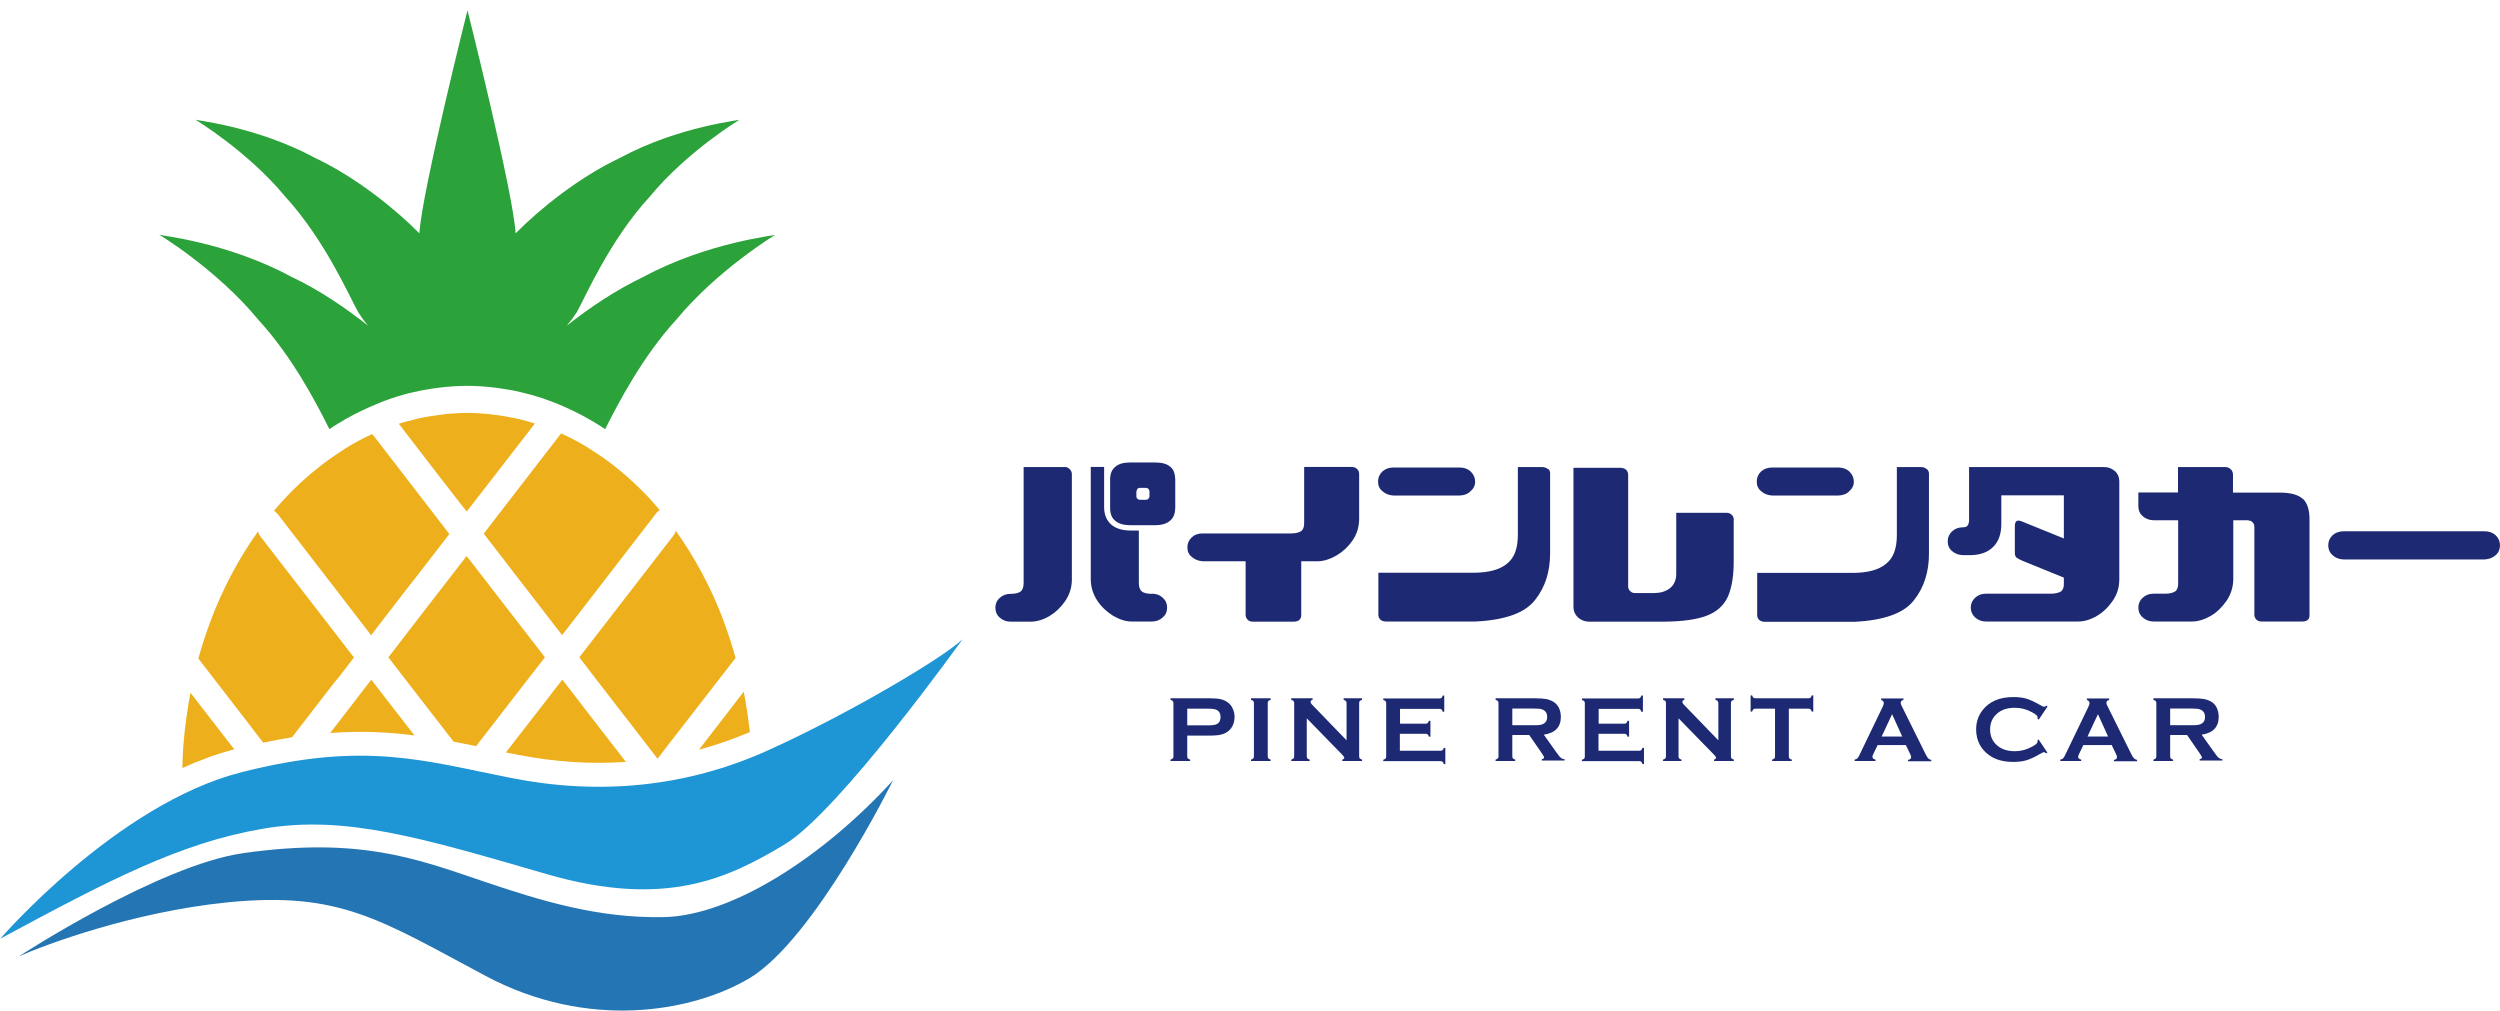 <svg width="220" height="89" viewBox="0 0 220 89" fill="none" xmlns="http://www.w3.org/2000/svg">
<g clip-path="url(#clip0_1_858)">
<path d="M14.006 20.659C13.938 20.592 19.089 23.714 22.712 28.115C25.727 31.398 27.823 35.436 28.985 37.764C29.229 37.602 29.486 37.428 29.742 37.279C30.621 36.728 31.527 36.27 32.446 35.853C33.109 35.557 33.771 35.288 34.447 35.059C35.11 34.83 35.786 34.642 36.462 34.494C36.908 34.386 37.354 34.305 37.8 34.238C38.07 34.198 38.354 34.144 38.625 34.117C39.476 34.009 40.315 33.955 41.112 33.955C41.91 33.955 42.721 34.009 43.6 34.117C43.884 34.157 44.154 34.198 44.425 34.238C44.871 34.305 45.317 34.386 45.763 34.494C46.452 34.655 47.128 34.844 47.791 35.059C47.845 35.072 47.899 35.113 47.967 35.126C49.521 35.664 51.035 36.391 52.495 37.279C52.752 37.428 52.996 37.602 53.253 37.764C54.429 35.436 56.524 31.398 59.526 28.115C63.162 23.714 68.313 20.605 68.232 20.659C68.367 20.713 62.351 21.278 56.632 24.36C54.226 25.504 51.874 27.078 49.873 28.666C50.184 28.303 50.481 27.899 50.752 27.482C51.482 26.204 53.631 21.157 57.187 17.295C60.485 13.298 65.163 10.472 65.109 10.525C65.231 10.579 59.755 11.091 54.564 13.89C50.954 15.599 47.493 18.385 45.371 20.538C45.195 17.066 41.139 0.903 41.139 0.903C41.139 0.903 37.084 17.066 36.908 20.538C34.785 18.385 31.324 15.599 27.715 13.89C22.523 11.091 17.061 10.579 17.169 10.525C17.115 10.472 21.793 13.298 25.092 17.295C28.634 21.157 30.797 26.204 31.527 27.482C31.797 27.899 32.081 28.303 32.392 28.666C30.391 27.078 28.053 25.491 25.646 24.36C19.927 21.265 13.911 20.713 14.047 20.659H14.006Z" fill="#2BA23A"/>
<path d="M40.477 44.264L41.072 45.018L41.748 44.143L43.586 41.774L47.074 37.266C46.601 37.118 46.128 36.997 45.655 36.876C45.533 36.849 45.398 36.808 45.276 36.795C44.641 36.66 44.005 36.553 43.356 36.485C43.235 36.472 43.1 36.445 42.964 36.432C42.356 36.378 41.734 36.337 41.112 36.337C40.49 36.337 39.868 36.378 39.26 36.432C39.125 36.445 39.003 36.472 38.882 36.485C38.233 36.566 37.597 36.66 36.962 36.795C36.84 36.822 36.705 36.862 36.583 36.889C36.083 37.01 35.583 37.131 35.096 37.293L38.598 41.842L40.477 44.264Z" fill="#EDAF1B"/>
<path d="M24.416 45.206L32.663 55.905L33.014 55.434L35.867 51.733L36.462 50.979L39.544 46.996L36.691 43.295L34.528 40.482L32.757 38.194C32.081 38.504 31.433 38.84 30.797 39.217C30.54 39.365 30.283 39.527 30.04 39.702C28.783 40.496 27.579 41.438 26.444 42.488C25.633 43.241 24.849 44.076 24.105 44.95C24.213 45.018 24.321 45.098 24.416 45.206Z" fill="#EDAF1B"/>
<path d="M42.586 46.982L45.709 51.033L46.304 51.8L49.143 55.474L49.467 55.891L57.727 45.193C57.822 45.058 57.944 44.964 58.066 44.897C57.336 44.022 56.565 43.214 55.754 42.461C54.632 41.411 53.428 40.469 52.171 39.675C51.914 39.5 51.657 39.352 51.401 39.19C50.738 38.8 50.076 38.45 49.373 38.141L47.683 40.334L45.438 43.241L42.572 46.956L42.586 46.982Z" fill="#EDAF1B"/>
<path d="M47.953 57.843L47.466 57.21L45.749 54.99L44.736 53.684L41.464 49.445L41.058 48.934L40.734 49.351L37.435 53.617L36.448 54.896L34.691 57.183L34.177 57.843L35.678 59.794L39.923 65.272C40.585 65.393 41.234 65.527 41.896 65.662L46.48 59.74L47.953 57.843Z" fill="#EDAF1B"/>
<path d="M29.756 59.673L31.148 57.856L22.888 47.171C22.807 47.05 22.739 46.915 22.699 46.781C21.847 47.965 21.077 49.216 20.374 50.549C19.671 51.868 19.049 53.254 18.508 54.707C18.116 55.757 17.764 56.847 17.453 57.95L21.644 63.374L23.159 65.352C24.051 65.164 24.889 65.016 25.7 64.881L25.741 64.827L29.094 60.48L29.729 59.673H29.756Z" fill="#EDAF1B"/>
<path d="M33.541 60.938L32.676 59.808L31.987 60.696L30.811 62.23L29.053 64.504C31.797 64.302 34.19 64.424 36.475 64.72L33.866 61.355L33.555 60.952L33.541 60.938Z" fill="#EDAF1B"/>
<path d="M16.764 60.952C16.48 62.445 16.264 63.98 16.142 65.541C16.088 66.213 16.061 66.9 16.047 67.586C17.535 66.913 19.076 66.335 20.617 65.944L20.117 65.298L16.764 60.965V60.952Z" fill="#EDAF1B"/>
<path d="M53.712 65.285L51.387 62.27L50.184 60.709L49.481 59.808L48.615 60.925L48.372 61.248L44.519 66.213C44.816 66.267 45.1 66.335 45.398 66.388C48.697 67.048 51.928 67.263 55.078 67.048L54.51 66.308L53.712 65.285Z" fill="#EDAF1B"/>
<path d="M65.447 60.871L62.04 65.285L61.513 65.971C63.027 65.567 64.514 65.043 65.988 64.424C65.853 63.226 65.677 62.028 65.447 60.871Z" fill="#EDAF1B"/>
<path d="M63.703 54.707C63.162 53.254 62.54 51.868 61.837 50.549C61.121 49.19 60.323 47.911 59.471 46.713C59.417 46.875 59.35 47.036 59.242 47.157L50.981 57.843L52.401 59.7L53.036 60.521L56.376 64.841L57.025 65.675L57.849 66.752C57.849 66.752 57.849 66.752 57.876 66.752L58.89 65.433L60.445 63.428L64.731 57.897C64.433 56.807 64.082 55.743 63.703 54.721V54.707Z" fill="#EDAF1B"/>
<path d="M0 82.632C0 82.632 10.234 70.762 21.225 67.963C32.095 65.191 37.273 66.94 44.979 68.461C52.698 69.995 60.391 69.295 67.624 66.012C74.856 62.741 83.184 57.762 84.712 56.241C84.712 56.241 73.829 71.462 69.016 74.329C64.203 77.195 58.687 79.994 48.129 76.926C37.205 73.763 30.378 71.677 23.132 72.929C15.885 74.167 9.639 77.424 0 82.618L0 82.632Z" fill="#1E95D4"/>
<path d="M1.649 84.166C1.649 84.166 14.006 76.105 21.455 75.069C31.541 73.642 36.583 75.54 42.221 77.451C47.858 79.375 52.725 80.802 58.376 80.707C64.392 80.6 72.45 75.405 78.588 68.663C78.588 68.663 71.666 82.726 65.893 86.118C60.877 89.065 51.752 90.68 42.748 85.889C33.433 80.923 29.905 78.433 20.076 79.402C11.694 80.236 3.907 83.157 1.649 84.166Z" fill="#2475B4"/>
<path d="M205.264 48.853C205.007 48.624 204.885 48.342 204.885 47.992C204.885 47.642 205.007 47.359 205.264 47.103C205.521 46.875 205.832 46.754 206.224 46.754H218.662C219.054 46.754 219.365 46.875 219.621 47.103C219.878 47.359 220 47.655 220 47.992C220 48.328 219.878 48.624 219.621 48.853C219.365 49.082 219.054 49.203 218.662 49.23H206.224C205.832 49.216 205.521 49.095 205.264 48.853Z" fill="#1D2A73"/>
<path d="M93.702 41.101H90.769C90.769 41.101 90.728 41.101 90.715 41.101H90.079V41.666C90.079 41.666 90.079 41.693 90.079 41.707V51.289C90.079 51.639 89.998 51.908 89.822 52.042C89.674 52.177 89.363 52.258 88.93 52.258C88.538 52.258 88.227 52.379 87.97 52.621C87.713 52.85 87.592 53.146 87.592 53.482C87.592 53.819 87.713 54.115 87.97 54.344C88.227 54.572 88.538 54.707 88.93 54.707H90.701C91.215 54.707 91.783 54.545 92.337 54.222C92.878 53.9 93.351 53.455 93.729 52.904C94.108 52.352 94.311 51.746 94.324 51.033V41.707C94.311 41.532 94.257 41.397 94.135 41.29C94.027 41.169 93.878 41.101 93.702 41.088V41.101Z" fill="#1D2A73"/>
<path d="M101.368 52.258C100.935 52.258 100.624 52.177 100.476 52.042C100.3 51.908 100.219 51.639 100.219 51.289V46.686H99.516C98.745 46.686 98.164 46.498 97.772 46.148C97.38 45.785 97.163 45.287 97.163 44.641V41.088H96.596C96.596 41.088 96.569 41.088 96.555 41.088H95.987V41.653C95.987 41.653 95.987 41.68 95.987 41.694V51.02C96.001 51.719 96.217 52.339 96.582 52.89C96.961 53.442 97.447 53.886 97.988 54.209C98.542 54.532 99.083 54.694 99.597 54.694H101.368C101.76 54.694 102.071 54.559 102.328 54.33C102.585 54.102 102.706 53.819 102.706 53.469C102.706 53.119 102.585 52.837 102.328 52.608C102.071 52.365 101.76 52.244 101.368 52.244V52.258Z" fill="#1D2A73"/>
<path d="M102.977 41.075C102.693 40.819 102.26 40.698 101.652 40.698H99.435C98.88 40.698 98.434 40.819 98.15 41.075C97.839 41.317 97.691 41.707 97.691 42.191V44.708C97.691 45.193 97.826 45.569 98.123 45.812C98.394 46.067 98.84 46.215 99.448 46.215H101.665C102.247 46.215 102.679 46.081 102.977 45.812C103.274 45.569 103.409 45.193 103.423 44.708V42.191C103.409 41.707 103.288 41.317 102.99 41.075H102.977ZM101.152 43.685C101.152 43.766 101.111 43.82 101.071 43.874C101.016 43.954 100.935 43.981 100.814 43.981H100.34C100.219 43.981 100.138 43.954 100.084 43.874C100.03 43.833 100.002 43.766 100.002 43.685V43.241C100.002 43.241 100.03 43.12 100.084 43.039C100.138 42.959 100.219 42.932 100.34 42.932H100.814C100.935 42.932 101.016 42.959 101.071 43.039C101.125 43.12 101.152 43.174 101.152 43.241V43.685Z" fill="#1D2A73"/>
<path d="M119.443 41.29C119.322 41.169 119.173 41.101 118.997 41.088H115.455C115.455 41.088 115.428 41.088 115.401 41.088H114.766V41.653C114.766 41.653 114.766 41.68 114.766 41.707V45.96C114.779 46.323 114.698 46.565 114.536 46.713C114.346 46.861 114.036 46.942 113.63 46.942H105.829C105.437 46.942 105.126 47.05 104.869 47.292C104.613 47.534 104.491 47.817 104.491 48.167C104.491 48.517 104.613 48.799 104.869 49.001C105.126 49.23 105.437 49.364 105.829 49.391H109.615V54.155C109.628 54.303 109.696 54.452 109.817 54.559C109.939 54.667 110.088 54.707 110.264 54.707H113.833C114.049 54.707 114.211 54.667 114.333 54.559C114.455 54.452 114.509 54.317 114.509 54.155V49.391H115.982C116.51 49.378 117.064 49.203 117.618 48.88C118.159 48.557 118.632 48.126 119.011 47.575C119.403 47.023 119.592 46.39 119.605 45.704V41.694C119.592 41.519 119.551 41.384 119.43 41.276L119.443 41.29Z" fill="#1D2A73"/>
<path d="M152.349 45.273C152.241 45.166 152.092 45.125 151.903 45.125H148.253H147.509V45.65C147.509 45.65 147.509 45.677 147.509 45.691V50.549C147.496 51.074 147.307 51.477 146.955 51.76C146.577 52.056 146.13 52.177 145.576 52.191H143.913C143.724 52.191 143.602 52.15 143.481 52.042C143.359 51.935 143.291 51.814 143.278 51.639V41.761C143.264 41.586 143.21 41.451 143.089 41.33C142.98 41.236 142.832 41.182 142.656 41.169H139.195H138.465V41.734C138.465 41.734 138.465 41.747 138.465 41.761V53.442C138.465 53.779 138.6 54.075 138.844 54.317C139.1 54.559 139.425 54.694 139.803 54.707H146.455C148.037 54.694 149.307 54.519 150.186 54.182C151.078 53.846 151.7 53.281 152.065 52.487C152.403 51.693 152.579 50.63 152.566 49.284V45.691C152.566 45.542 152.498 45.394 152.376 45.287L152.349 45.273Z" fill="#1D2A73"/>
<path d="M122.607 43.605H128.461C128.853 43.591 129.177 43.47 129.421 43.215C129.677 42.999 129.813 42.717 129.813 42.38C129.813 42.044 129.677 41.748 129.421 41.492C129.177 41.263 128.853 41.142 128.461 41.142H122.607C122.215 41.142 121.904 41.263 121.647 41.492C121.39 41.748 121.268 42.03 121.268 42.38C121.268 42.73 121.39 43.013 121.647 43.215C121.904 43.457 122.215 43.578 122.607 43.605Z" fill="#1D2A73"/>
<path d="M136.207 41.276C136.086 41.169 135.91 41.101 135.707 41.101H134.247C134.247 41.101 134.206 41.101 134.179 41.101H133.571V41.64V47.077C133.571 48.274 133.26 49.095 132.611 49.607C131.962 50.145 130.989 50.387 129.745 50.401H121.944H121.296V51.612V54.129C121.309 54.303 121.363 54.438 121.498 54.546C121.62 54.653 121.769 54.68 121.958 54.694H129.826C132.435 54.573 134.206 53.94 135.085 52.796C135.978 51.679 136.41 50.306 136.41 48.692V41.626C136.41 41.478 136.343 41.344 136.221 41.249L136.207 41.276Z" fill="#1D2A73"/>
<path d="M155.932 43.605H161.786C162.178 43.591 162.516 43.47 162.746 43.215C163.003 42.999 163.138 42.717 163.138 42.38C163.138 42.044 163.003 41.748 162.746 41.492C162.502 41.263 162.178 41.142 161.786 41.142H155.932C155.54 41.142 155.229 41.263 154.972 41.492C154.715 41.748 154.594 42.03 154.594 42.38C154.594 42.73 154.715 43.013 154.972 43.215C155.229 43.457 155.54 43.578 155.932 43.605Z" fill="#1D2A73"/>
<path d="M169.546 41.276C169.424 41.169 169.249 41.101 169.046 41.101H167.586C167.586 41.101 167.545 41.101 167.532 41.101H166.923V41.586C166.923 41.586 166.923 41.626 166.923 41.653V47.09C166.923 48.288 166.612 49.109 165.963 49.62C165.315 50.158 164.355 50.401 163.097 50.414H155.297C155.297 50.414 155.297 50.414 155.283 50.414H154.634V50.993C154.634 50.993 154.634 50.993 154.634 51.02V54.155C154.648 54.33 154.702 54.465 154.837 54.573C154.959 54.68 155.107 54.707 155.297 54.721H163.165C165.774 54.599 167.545 53.967 168.424 52.823C169.316 51.706 169.749 50.333 169.749 48.718V41.653C169.735 41.505 169.681 41.371 169.56 41.276H169.546Z" fill="#1D2A73"/>
<path d="M186.107 41.465C185.85 41.222 185.539 41.101 185.147 41.101H173.277V41.613V41.64V45.865C173.264 46.014 173.223 46.148 173.142 46.256C173.061 46.363 172.926 46.404 172.736 46.404C172.344 46.404 172.033 46.525 171.777 46.767C171.52 47.009 171.398 47.292 171.398 47.642C171.398 47.992 171.52 48.274 171.777 48.49C172.033 48.718 172.344 48.84 172.736 48.853H173.331C174.237 48.853 174.927 48.611 175.413 48.113C175.886 47.642 176.13 46.956 176.116 46.027V43.591H181.619V47.386L178.009 45.919C177.752 45.798 177.563 45.785 177.455 45.852C177.347 45.933 177.306 46.094 177.306 46.337V48.638C177.306 48.867 177.36 48.988 177.455 49.068C177.563 49.149 177.752 49.257 178.009 49.364L181.619 50.831V51.275C181.646 51.625 181.551 51.895 181.389 52.029C181.2 52.164 180.889 52.244 180.483 52.244H174.764C174.372 52.244 174.061 52.365 173.804 52.608C173.561 52.837 173.426 53.133 173.426 53.469C173.426 53.806 173.561 54.102 173.804 54.33C174.061 54.559 174.372 54.694 174.764 54.694H182.876C183.403 54.694 183.957 54.532 184.512 54.209C185.066 53.886 185.526 53.442 185.904 52.89C186.296 52.339 186.486 51.733 186.499 51.02V42.353C186.499 42.003 186.377 41.707 186.121 41.451L186.107 41.465Z" fill="#1D2A73"/>
<path d="M202.641 43.901C202.249 43.537 201.573 43.349 200.627 43.349H196.503V41.721C196.476 41.545 196.436 41.411 196.314 41.303C196.192 41.182 196.044 41.115 195.881 41.101H191.663V41.626C191.663 41.626 191.663 41.68 191.663 41.707V43.335H189.5H188.175V44.452C188.175 44.452 188.175 44.52 188.175 44.56C188.175 44.91 188.297 45.193 188.554 45.421C188.811 45.65 189.122 45.771 189.514 45.785H191.677V51.275C191.69 51.625 191.609 51.895 191.434 52.029C191.244 52.164 190.947 52.244 190.528 52.244H189.514C189.122 52.244 188.811 52.365 188.554 52.608C188.297 52.837 188.175 53.133 188.175 53.469C188.175 53.806 188.297 54.102 188.554 54.33C188.811 54.559 189.122 54.694 189.514 54.694H192.894C193.407 54.694 193.962 54.532 194.53 54.209C195.084 53.886 195.53 53.442 195.922 52.89C196.301 52.339 196.503 51.733 196.53 51.02V45.785H197.761C197.95 45.798 198.112 45.839 198.207 45.946C198.328 46.054 198.383 46.188 198.383 46.35V54.142C198.396 54.29 198.464 54.438 198.585 54.546C198.707 54.653 198.856 54.694 199.031 54.694H202.587C202.79 54.694 202.966 54.653 203.087 54.546C203.209 54.438 203.236 54.303 203.236 54.142V45.664C203.236 44.87 203.047 44.277 202.655 43.887L202.641 43.901Z" fill="#1D2A73"/>
<path d="M104.477 64.733V66.55C104.477 66.63 104.491 66.698 104.531 66.738C104.572 66.779 104.64 66.819 104.734 66.846V66.967H103.004V66.846C103.098 66.819 103.166 66.779 103.207 66.738C103.247 66.698 103.261 66.63 103.261 66.55V61.88C103.261 61.799 103.247 61.732 103.207 61.692C103.166 61.651 103.098 61.611 103.004 61.584V61.449H106.465C106.87 61.449 107.195 61.476 107.425 61.53C107.654 61.584 107.871 61.678 108.046 61.813C108.236 61.947 108.384 62.136 108.479 62.351C108.587 62.58 108.641 62.822 108.641 63.091C108.641 63.468 108.547 63.791 108.344 64.074C108.168 64.316 107.938 64.477 107.654 64.585C107.37 64.693 106.965 64.733 106.451 64.733H104.464H104.477ZM104.477 63.831H106.33C106.695 63.831 106.951 63.791 107.1 63.71C107.195 63.656 107.276 63.576 107.33 63.468C107.384 63.36 107.411 63.226 107.411 63.091C107.411 62.957 107.384 62.836 107.33 62.728C107.276 62.62 107.195 62.539 107.1 62.486C106.951 62.405 106.695 62.364 106.33 62.364H104.477V63.818V63.831Z" fill="#1D2A73"/>
<path d="M110.345 66.55V61.88C110.345 61.799 110.331 61.732 110.291 61.692C110.25 61.651 110.183 61.611 110.088 61.584V61.45H111.818V61.584C111.724 61.611 111.656 61.638 111.616 61.692C111.575 61.732 111.561 61.799 111.561 61.88V66.55C111.561 66.631 111.575 66.698 111.616 66.738C111.656 66.779 111.724 66.819 111.818 66.846V66.967H110.088V66.846C110.183 66.819 110.25 66.779 110.291 66.738C110.331 66.698 110.345 66.631 110.345 66.55Z" fill="#1D2A73"/>
<path d="M114.995 63.199V66.55C114.995 66.631 115.022 66.698 115.049 66.738C115.09 66.779 115.158 66.819 115.252 66.846V66.967H113.63V66.846C113.725 66.819 113.792 66.779 113.833 66.738C113.873 66.698 113.887 66.631 113.887 66.55V61.88C113.887 61.799 113.873 61.732 113.833 61.692C113.792 61.651 113.725 61.611 113.63 61.584V61.45H115.509V61.584C115.387 61.611 115.333 61.678 115.333 61.773C115.333 61.84 115.374 61.907 115.442 61.988L118.497 65.15V61.88C118.497 61.799 118.483 61.732 118.443 61.692C118.402 61.651 118.335 61.611 118.24 61.584V61.45H119.862V61.584C119.768 61.611 119.7 61.651 119.66 61.692C119.619 61.732 119.606 61.799 119.606 61.88V66.55C119.606 66.631 119.619 66.698 119.66 66.738C119.7 66.779 119.768 66.819 119.862 66.846V66.967H118.118V66.846C118.227 66.819 118.294 66.765 118.294 66.671C118.294 66.617 118.227 66.523 118.091 66.388L114.982 63.199H114.995Z" fill="#1D2A73"/>
<path d="M123.188 64.558V66.066H126.757C126.838 66.066 126.906 66.052 126.947 66.012C126.987 65.971 127.028 65.904 127.055 65.81H127.19V67.236H127.055C127.028 67.142 126.987 67.075 126.947 67.034C126.906 66.994 126.838 66.981 126.757 66.981H121.728V66.859C121.823 66.833 121.89 66.792 121.931 66.752C121.971 66.711 121.985 66.644 121.985 66.563V61.894C121.985 61.813 121.971 61.745 121.931 61.705C121.89 61.665 121.823 61.624 121.728 61.597V61.463H126.663C126.744 61.463 126.811 61.45 126.852 61.409C126.892 61.369 126.933 61.301 126.96 61.207H127.095V62.634H126.96C126.933 62.54 126.906 62.472 126.852 62.432C126.811 62.392 126.744 62.378 126.663 62.378H123.202V63.684H125.446C125.527 63.684 125.595 63.67 125.635 63.63C125.676 63.589 125.716 63.522 125.743 63.428H125.878V64.827H125.743C125.716 64.733 125.676 64.666 125.635 64.626C125.595 64.585 125.527 64.572 125.446 64.572H123.202L123.188 64.558Z" fill="#1D2A73"/>
<path d="M133.084 64.72V66.55C133.084 66.631 133.098 66.698 133.138 66.738C133.179 66.779 133.246 66.819 133.341 66.846V66.967H131.611V66.846C131.705 66.819 131.773 66.779 131.813 66.738C131.854 66.698 131.868 66.631 131.868 66.55V61.88C131.868 61.799 131.854 61.732 131.813 61.692C131.773 61.651 131.705 61.611 131.611 61.584V61.45H135.072C135.491 61.45 135.829 61.476 136.072 61.517C136.315 61.571 136.532 61.651 136.721 61.773C136.937 61.907 137.1 62.109 137.208 62.338C137.302 62.566 137.356 62.822 137.356 63.078C137.356 63.98 136.856 64.504 135.856 64.652L136.937 66.173C137.127 66.442 137.262 66.617 137.356 66.684C137.451 66.765 137.546 66.806 137.681 66.806V66.927H135.68V66.806C135.815 66.779 135.883 66.738 135.883 66.658C135.883 66.604 135.815 66.496 135.693 66.308L134.571 64.679H133.098L133.084 64.72ZM133.084 63.818H134.95C135.22 63.818 135.423 63.818 135.531 63.791C135.639 63.778 135.748 63.737 135.842 63.684C136.045 63.576 136.153 63.374 136.153 63.091C136.153 62.809 136.045 62.607 135.842 62.486C135.748 62.432 135.639 62.405 135.531 62.378C135.423 62.378 135.22 62.351 134.95 62.351H133.084V63.805V63.818Z" fill="#1D2A73"/>
<path d="M140.669 64.558V66.066H144.238C144.319 66.066 144.386 66.052 144.427 66.012C144.468 65.971 144.508 65.904 144.535 65.81H144.67V67.236H144.535C144.508 67.142 144.468 67.075 144.427 67.034C144.386 66.994 144.319 66.981 144.238 66.981H139.209V66.859C139.303 66.833 139.371 66.792 139.411 66.752C139.452 66.711 139.465 66.644 139.465 66.563V61.894C139.465 61.813 139.452 61.745 139.411 61.705C139.371 61.665 139.303 61.624 139.209 61.597V61.463H144.143C144.224 61.463 144.292 61.45 144.332 61.409C144.373 61.369 144.413 61.301 144.44 61.207H144.576V62.634H144.44C144.413 62.54 144.373 62.472 144.332 62.432C144.292 62.392 144.224 62.378 144.143 62.378H140.682V63.684H142.926C143.007 63.684 143.075 63.67 143.116 63.63C143.156 63.589 143.197 63.522 143.224 63.428H143.359V64.827H143.224C143.197 64.733 143.17 64.666 143.116 64.626C143.075 64.585 143.007 64.572 142.926 64.572H140.682L140.669 64.558Z" fill="#1D2A73"/>
<path d="M147.712 63.199V66.55C147.712 66.631 147.726 66.698 147.766 66.738C147.807 66.779 147.874 66.819 147.969 66.846V66.967H146.347V66.846C146.441 66.819 146.509 66.779 146.55 66.738C146.59 66.698 146.604 66.631 146.604 66.55V61.88C146.604 61.799 146.59 61.732 146.55 61.692C146.509 61.651 146.441 61.611 146.347 61.584V61.45H148.226V61.584C148.104 61.611 148.05 61.678 148.05 61.773C148.05 61.84 148.091 61.907 148.158 61.988L151.214 65.15V61.88C151.214 61.799 151.2 61.732 151.16 61.692C151.119 61.651 151.051 61.611 150.957 61.584V61.45H152.579V61.584C152.484 61.611 152.417 61.651 152.376 61.692C152.336 61.732 152.322 61.799 152.322 61.88V66.55C152.322 66.631 152.336 66.698 152.376 66.738C152.417 66.779 152.484 66.819 152.579 66.846V66.967H150.835V66.846C150.943 66.819 151.011 66.765 151.011 66.671C151.011 66.617 150.943 66.523 150.808 66.388L147.699 63.199H147.712Z" fill="#1D2A73"/>
<path d="M157.419 62.365V66.55C157.419 66.631 157.433 66.698 157.473 66.738C157.514 66.779 157.581 66.819 157.676 66.846V66.967H155.945V66.846C156.04 66.819 156.108 66.779 156.148 66.738C156.189 66.698 156.202 66.631 156.202 66.55V62.365H154.485C154.404 62.365 154.337 62.378 154.296 62.418C154.255 62.459 154.215 62.526 154.188 62.62H154.053V61.194H154.188C154.215 61.288 154.255 61.355 154.296 61.396C154.337 61.436 154.404 61.45 154.485 61.45H159.136C159.217 61.45 159.285 61.436 159.325 61.396C159.366 61.355 159.406 61.288 159.433 61.194H159.569V62.62H159.433C159.406 62.526 159.366 62.459 159.325 62.418C159.285 62.378 159.217 62.365 159.136 62.365H157.419Z" fill="#1D2A73"/>
<path d="M167.748 65.567H165.233L164.855 66.348C164.801 66.456 164.774 66.537 164.774 66.604C164.774 66.725 164.868 66.806 165.044 66.846V66.967H163.205V66.846C163.313 66.819 163.395 66.792 163.449 66.738C163.503 66.684 163.57 66.577 163.638 66.429L165.679 62.19C165.747 62.055 165.774 61.947 165.774 61.867C165.774 61.745 165.693 61.651 165.544 61.597V61.463H167.504V61.597C167.342 61.638 167.261 61.719 167.261 61.84C167.261 61.92 167.288 62.001 167.342 62.109L169.451 66.362C169.546 66.537 169.613 66.671 169.681 66.738C169.749 66.806 169.843 66.846 169.951 66.873V66.994H167.91V66.873C168.086 66.846 168.18 66.765 168.18 66.617C168.18 66.563 168.153 66.469 168.099 66.362L167.721 65.581L167.748 65.567ZM167.396 64.814L166.504 62.849L165.585 64.814H167.396Z" fill="#1D2A73"/>
<path d="M179.401 65.083L180.172 66.227L180.064 66.294C179.983 66.227 179.929 66.187 179.875 66.187C179.821 66.187 179.685 66.254 179.469 66.375C179.009 66.644 178.617 66.819 178.293 66.913C177.968 67.007 177.59 67.048 177.157 67.048C176.278 67.048 175.562 66.846 175.008 66.429C174.683 66.187 174.413 65.891 174.224 65.541C174.007 65.137 173.899 64.679 173.899 64.195C173.899 63.522 174.102 62.943 174.494 62.459C175.089 61.719 175.981 61.342 177.171 61.342C177.603 61.342 177.982 61.382 178.306 61.476C178.617 61.571 179.009 61.745 179.483 62.015C179.712 62.149 179.848 62.203 179.888 62.203C179.929 62.203 179.996 62.163 180.077 62.095L180.186 62.163L179.415 63.32L179.307 63.253C179.307 63.253 179.307 63.172 179.307 63.145C179.307 63.064 179.28 62.997 179.199 62.93C179.131 62.862 179.009 62.782 178.834 62.688C178.36 62.418 177.847 62.284 177.306 62.284C176.671 62.284 176.17 62.445 175.792 62.755C175.346 63.118 175.129 63.603 175.129 64.195C175.129 64.787 175.346 65.272 175.792 65.635C176.17 65.944 176.671 66.106 177.306 66.106C177.847 66.106 178.347 65.971 178.834 65.702C179.009 65.608 179.131 65.527 179.199 65.46C179.266 65.393 179.307 65.312 179.307 65.245C179.307 65.218 179.307 65.177 179.307 65.137L179.415 65.056L179.401 65.083Z" fill="#1D2A73"/>
<path d="M185.85 65.567H183.336L182.957 66.348C182.903 66.456 182.876 66.537 182.876 66.604C182.876 66.725 182.971 66.806 183.146 66.846V66.967H181.308V66.846C181.416 66.819 181.497 66.792 181.551 66.738C181.605 66.684 181.673 66.577 181.74 66.429L183.782 62.19C183.849 62.055 183.876 61.947 183.876 61.867C183.876 61.745 183.795 61.651 183.646 61.597V61.463H185.607V61.597C185.445 61.638 185.363 61.719 185.363 61.84C185.363 61.92 185.39 62.001 185.445 62.109L187.554 66.362C187.648 66.537 187.716 66.671 187.797 66.738C187.865 66.806 187.959 66.846 188.067 66.873V66.994H186.026V66.873C186.202 66.846 186.296 66.765 186.296 66.617C186.296 66.563 186.269 66.469 186.215 66.362L185.837 65.581L185.85 65.567ZM185.512 64.814L184.62 62.849L183.701 64.814H185.512Z" fill="#1D2A73"/>
<path d="M190.974 64.72V66.55C190.974 66.631 190.988 66.698 191.028 66.738C191.069 66.779 191.136 66.819 191.231 66.846V66.967H189.5V66.846C189.595 66.819 189.663 66.779 189.703 66.738C189.744 66.698 189.757 66.631 189.757 66.55V61.88C189.757 61.799 189.744 61.732 189.703 61.692C189.663 61.651 189.595 61.611 189.5 61.584V61.45H192.975C193.394 61.45 193.732 61.476 193.975 61.517C194.219 61.571 194.435 61.651 194.624 61.773C194.841 61.907 195.003 62.109 195.097 62.338C195.192 62.566 195.246 62.822 195.246 63.078C195.246 63.98 194.746 64.504 193.745 64.652L194.827 66.173C195.016 66.442 195.152 66.617 195.246 66.684C195.341 66.765 195.449 66.806 195.571 66.806V66.927H193.57V66.806C193.705 66.779 193.773 66.738 193.773 66.658C193.773 66.604 193.705 66.496 193.583 66.308L192.461 64.679H190.988L190.974 64.72ZM190.974 63.818H192.84C193.11 63.818 193.313 63.818 193.421 63.791C193.529 63.778 193.637 63.737 193.732 63.684C193.935 63.576 194.043 63.374 194.043 63.091C194.043 62.809 193.935 62.607 193.732 62.486C193.637 62.432 193.529 62.405 193.421 62.378C193.313 62.378 193.11 62.351 192.84 62.351H190.974V63.805V63.818Z" fill="#1D2A73"/>
</g>
<defs>
<clipPath id="clip0_1_858">
<rect width="220" height="88" fill="white" transform="translate(0 0.917)"/>
</clipPath>
</defs>
</svg>
